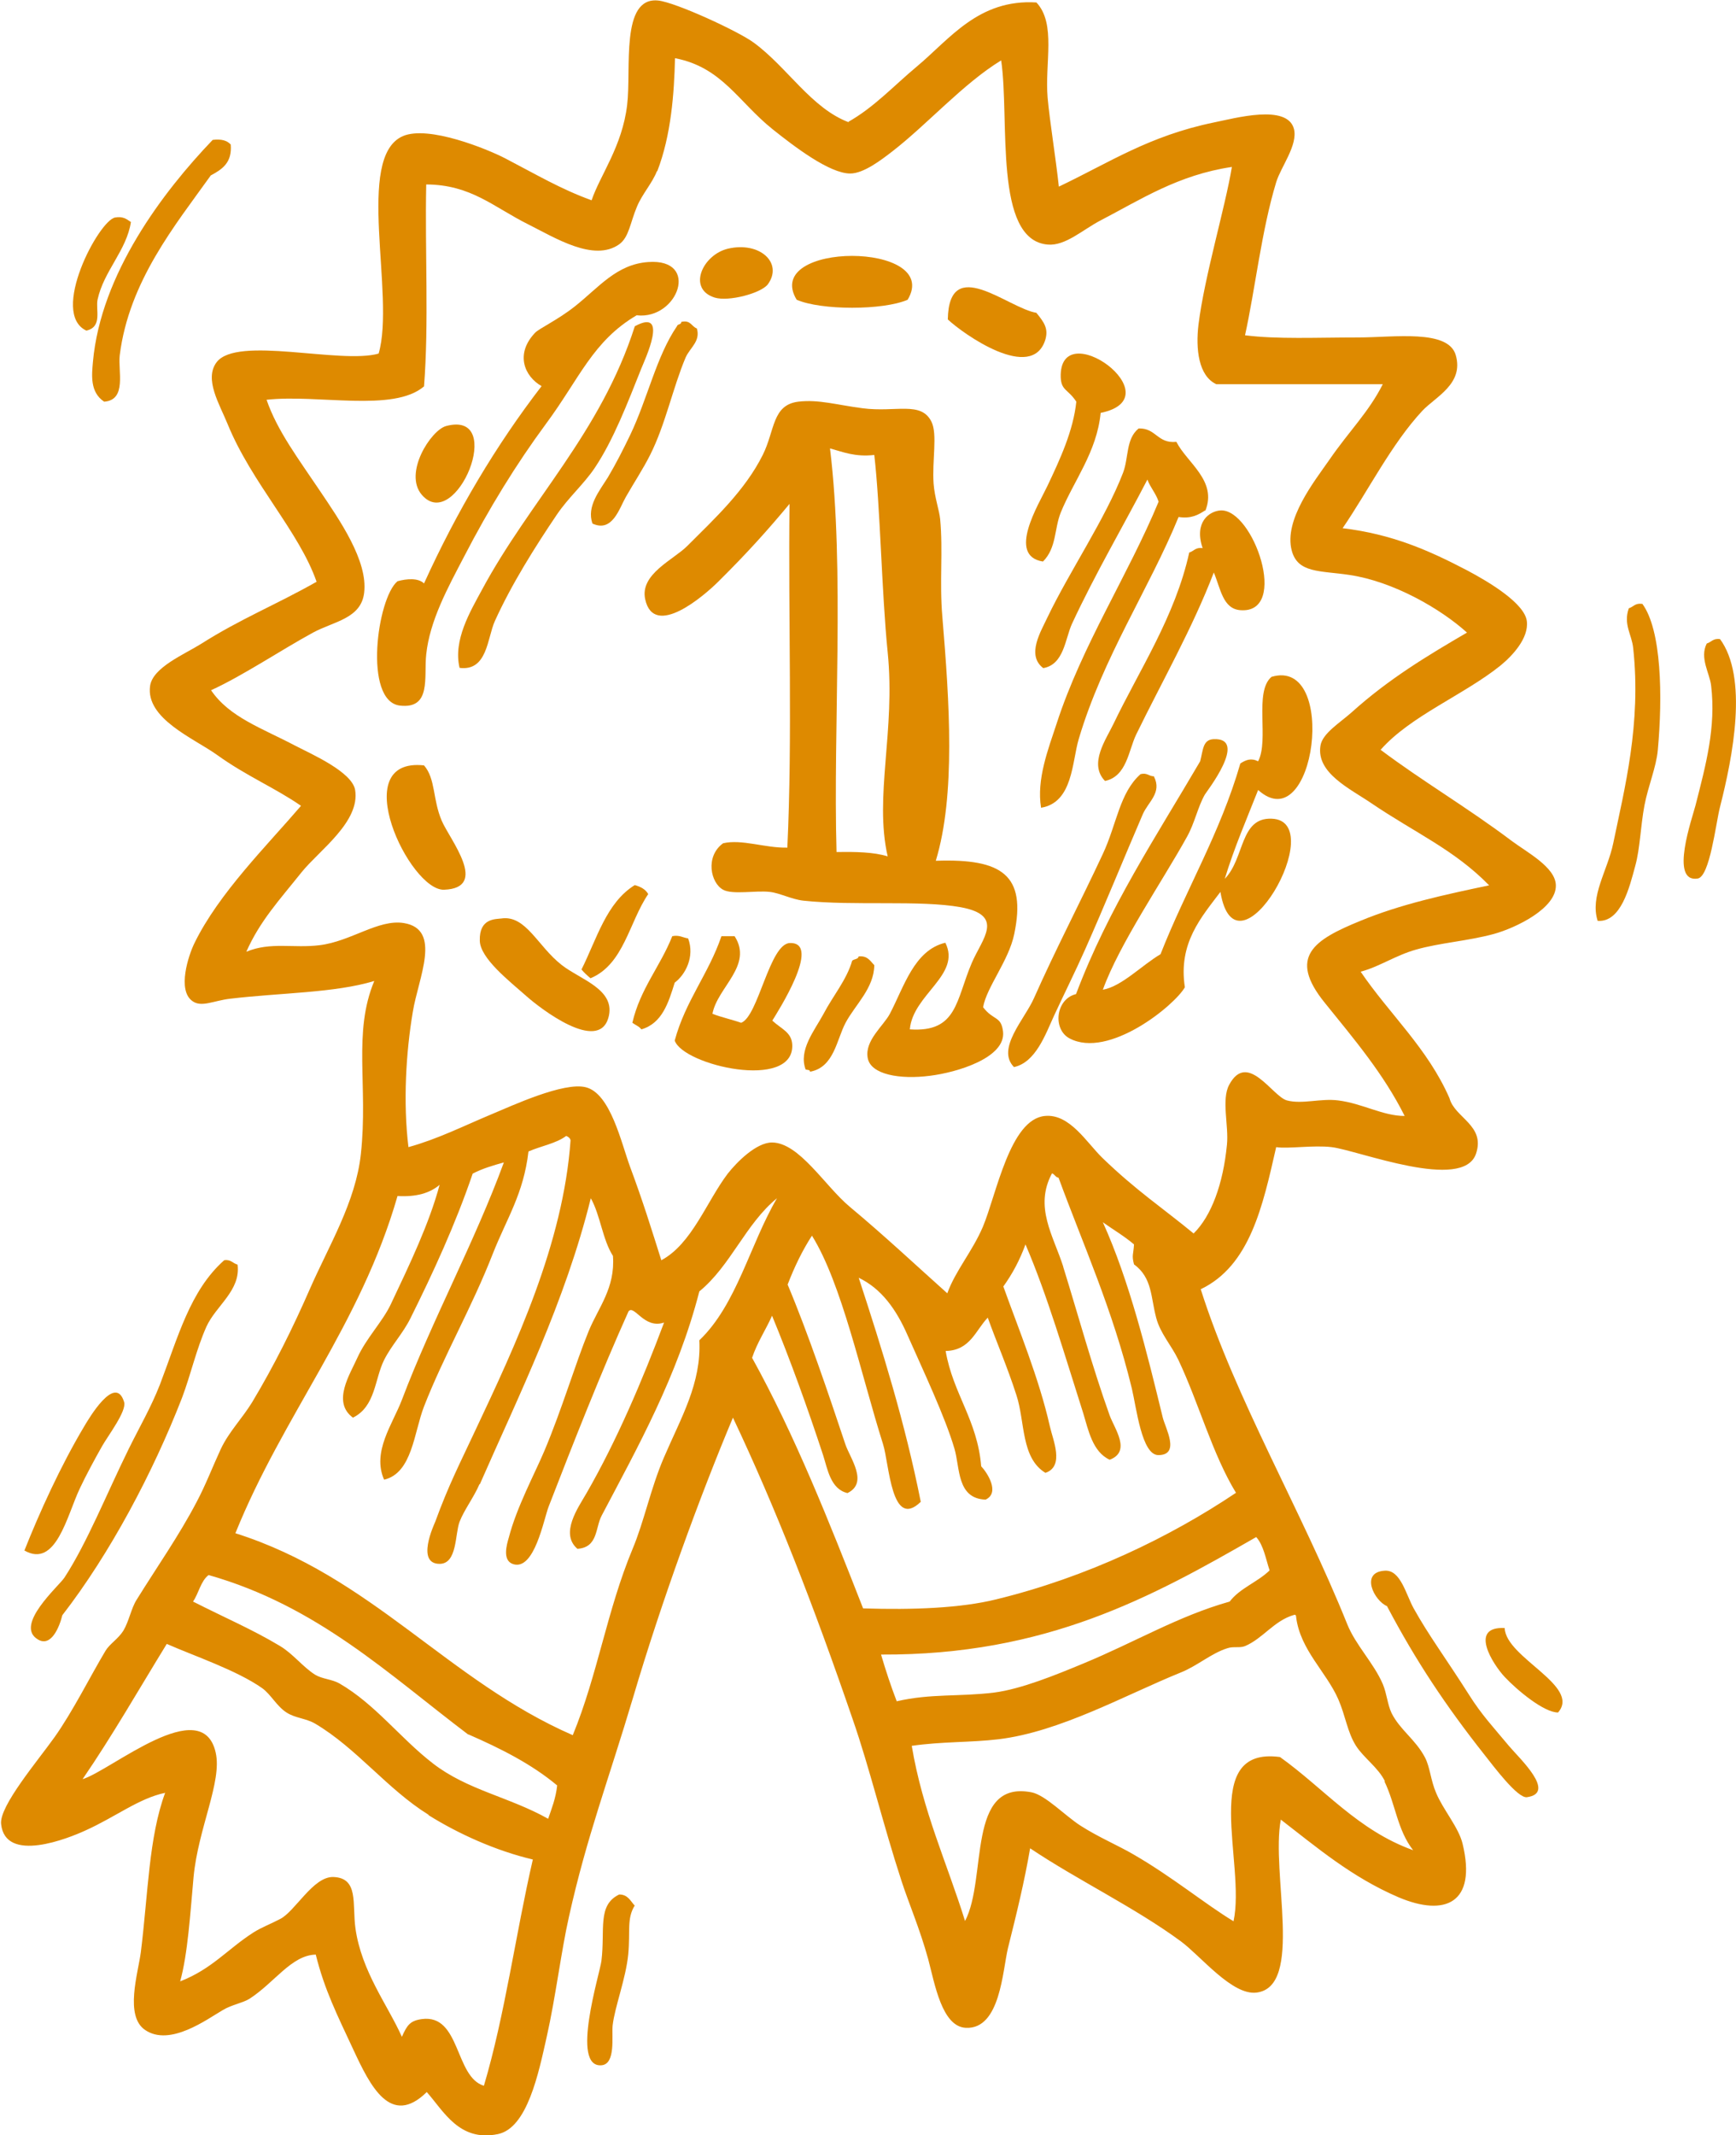 <svg width="74" height="91" viewBox="0 0 74 91" fill="none" xmlns="http://www.w3.org/2000/svg">
<g clip-path="url(#clip0_106_2268)">
<path fill-rule="evenodd" clip-rule="evenodd" d="M36.138 5.206C37.245 4.588 38.084 3.668 39.075 2.841C40.485 1.665 41.708 -0.047 44.179 0.105C45.03 1.013 44.529 2.69 44.657 4.169C44.75 5.194 45.006 6.743 45.135 7.954C47.29 6.929 48.98 5.788 51.754 5.217C52.628 5.043 54.877 4.414 55.157 5.497C55.331 6.184 54.597 7.115 54.399 7.768C53.77 9.841 53.502 12.344 53.071 14.289C54.446 14.464 56.1 14.382 57.895 14.382C59.422 14.382 61.741 14.021 62.055 15.139C62.405 16.362 61.193 16.91 60.634 17.503C59.317 18.913 58.303 20.951 57.231 22.511C59.352 22.767 60.902 23.454 62.533 24.305C63.5 24.817 65.004 25.725 65.085 26.482C65.167 27.204 64.468 27.95 63.955 28.369C62.405 29.615 60.121 30.512 58.851 31.956C60.634 33.295 62.545 34.413 64.433 35.834C65.085 36.323 66.297 36.952 66.321 37.721C66.356 38.71 64.608 39.549 63.675 39.805C62.556 40.108 61.391 40.178 60.366 40.469C59.492 40.714 58.792 41.203 58 41.412C59.235 43.229 60.855 44.673 61.787 46.804C62.009 47.643 63.326 47.957 62.918 49.168C62.37 50.799 57.907 49.029 56.765 48.889C55.984 48.796 54.9 48.97 54.399 48.889C53.828 51.404 53.28 53.943 51.183 54.945C52.674 59.638 55.471 64.354 57.429 69.222C57.79 70.119 58.559 70.876 58.944 71.773C59.119 72.192 59.142 72.635 59.317 73.007C59.678 73.729 60.331 74.125 60.739 74.894C60.96 75.313 60.983 75.872 61.216 76.408C61.508 77.118 62.184 77.887 62.347 78.585C62.953 81.101 61.613 81.707 59.608 80.856C57.604 79.995 56.124 78.725 54.597 77.549C54.166 79.82 55.588 84.676 53.56 84.921C52.523 85.049 51.194 83.372 50.344 82.743C48.386 81.299 45.904 80.111 43.911 78.772C43.666 80.193 43.352 81.485 42.967 83.022C42.734 83.989 42.641 86.493 41.172 86.423C40.147 86.376 39.844 84.537 39.564 83.488C39.203 82.184 38.737 81.113 38.434 80.181C37.641 77.759 37.07 75.348 36.348 73.275C34.67 68.384 33.061 64.261 31.243 60.418C29.833 63.772 28.202 68.232 26.99 72.332C25.929 75.895 25.009 78.283 24.251 81.695C23.925 83.139 23.68 85.142 23.307 86.796C22.958 88.356 22.48 90.697 21.221 90.953C19.578 91.291 18.914 89.975 18.192 89.16C16.653 90.674 15.779 88.892 15.068 87.366C14.369 85.864 13.833 84.804 13.46 83.302C12.423 83.325 11.7 84.502 10.628 85.189C10.349 85.363 9.859 85.445 9.498 85.666C8.834 86.05 7.249 87.238 6.188 86.516C5.303 85.922 5.885 84.094 6.002 83.209C6.316 80.693 6.34 78.306 7.039 76.408C5.92 76.641 4.93 77.433 3.636 78.015C2.925 78.341 0.222 79.436 0.047 77.735C-0.035 76.978 1.597 75.057 2.319 74.044C3.1 72.949 3.869 71.4 4.499 70.352C4.673 70.061 5.035 69.851 5.256 69.502C5.501 69.094 5.594 68.535 5.827 68.174C6.701 66.765 7.622 65.461 8.379 64.017C8.764 63.295 9.055 62.526 9.416 61.746C9.766 61.012 10.314 60.465 10.745 59.766C11.689 58.194 12.481 56.598 13.204 54.945C14.02 53.081 15.162 51.23 15.383 49.18C15.698 46.257 15.033 44.021 15.954 41.808C14.264 42.321 11.945 42.309 9.801 42.565C9.102 42.647 8.577 42.95 8.193 42.658C7.552 42.193 8.03 40.725 8.286 40.201C9.323 38.07 11.386 36.032 12.831 34.343C11.724 33.575 10.5 33.074 9.242 32.166C8.263 31.467 6.2 30.628 6.398 29.231C6.515 28.439 7.855 27.892 8.577 27.437C10.267 26.366 11.77 25.772 13.495 24.794C12.749 22.651 10.733 20.59 9.708 18.086C9.358 17.224 8.694 16.164 9.23 15.442C10.092 14.289 14.521 15.535 16.14 15.069C16.863 12.589 15.115 6.685 17.178 5.799C18.273 5.334 20.755 6.347 21.524 6.743C22.888 7.453 23.902 8.059 25.218 8.536C25.58 7.465 26.524 6.242 26.733 4.472C26.92 2.958 26.43 -0.152 28.062 0.023C28.808 0.105 31.465 1.327 32.129 1.817C33.562 2.865 34.588 4.623 36.196 5.217L36.138 5.206ZM28.004 7.29C27.806 7.803 27.375 8.268 27.153 8.804C26.862 9.491 26.815 10.108 26.396 10.411C25.312 11.18 23.657 10.132 22.515 9.561C21.023 8.816 20.079 7.872 18.168 7.861C18.11 10.702 18.285 13.777 18.075 16.467C16.77 17.585 13.553 16.793 11.363 17.038C11.817 18.365 12.738 19.576 13.635 20.916C14.474 22.162 15.686 23.897 15.523 25.259C15.395 26.366 14.229 26.482 13.344 26.96C12.015 27.682 10.349 28.8 8.997 29.417C9.778 30.57 11.176 31.036 12.586 31.781C13.285 32.142 15.01 32.899 15.138 33.668C15.36 35.019 13.612 36.242 12.866 37.161C11.899 38.373 11.083 39.246 10.5 40.562C11.537 40.131 12.505 40.422 13.623 40.283C14.963 40.12 16.129 39.165 17.213 39.339C18.856 39.607 17.83 41.68 17.597 43.124C17.306 44.836 17.178 46.99 17.411 48.889C18.669 48.539 19.695 48.015 21 47.468C21.792 47.142 24.03 46.094 24.974 46.338C26.023 46.606 26.477 48.691 26.862 49.739C27.409 51.206 27.771 52.383 28.19 53.71C29.495 53.011 30.113 51.218 31.022 50.018C31.407 49.529 32.234 48.691 32.91 48.691C34.075 48.703 35.159 50.542 36.219 51.428C37.7 52.662 39.051 53.931 40.38 55.119C40.729 54.153 41.44 53.349 41.895 52.289C42.477 50.904 43.048 47.701 44.54 47.561C45.601 47.456 46.323 48.703 46.999 49.355C48.432 50.74 49.551 51.474 50.88 52.569C51.637 51.824 52.138 50.461 52.301 48.784C52.383 47.98 52.057 46.862 52.395 46.234C53.175 44.778 54.236 46.723 54.853 46.897C55.506 47.072 56.287 46.804 57.033 46.897C58.081 47.026 58.944 47.561 59.876 47.561C58.979 45.768 57.732 44.3 56.473 42.74C54.877 40.772 56.019 40.05 57.988 39.246C59.701 38.536 61.589 38.128 63.477 37.732C61.986 36.207 60.319 35.496 58.466 34.238C57.545 33.61 56.1 32.946 56.287 31.781C56.368 31.257 57.103 30.815 57.615 30.36C59.189 28.94 60.855 27.938 62.533 26.96C61.414 25.947 59.398 24.782 57.522 24.503C56.264 24.316 55.32 24.433 55.063 23.466C54.714 22.15 56.042 20.496 56.672 19.588C57.522 18.354 58.338 17.573 58.944 16.374H51.847C51.089 16.024 50.961 14.871 51.089 13.823C51.346 11.762 52.231 8.827 52.511 7.115C50.227 7.453 48.63 8.501 46.929 9.386C46.16 9.782 45.414 10.493 44.657 10.423C42.338 10.225 43.048 5.077 42.676 2.574C41.056 3.563 39.529 5.299 38.037 6.452C37.571 6.813 36.814 7.395 36.243 7.395C35.357 7.395 33.854 6.242 32.933 5.508C31.465 4.332 30.777 2.865 28.773 2.48C28.738 3.971 28.61 5.765 28.015 7.302L28.004 7.29ZM20.441 63.248C20.196 63.819 19.788 64.343 19.59 64.855C19.392 65.368 19.497 66.649 18.739 66.649C17.725 66.649 18.494 64.995 18.553 64.855C19.135 63.26 19.613 62.351 20.254 60.977C21.979 57.32 24.007 53.011 24.321 48.598C24.298 48.493 24.216 48.446 24.135 48.411C23.704 48.737 23.051 48.842 22.527 49.075C22.317 50.88 21.606 51.917 21.012 53.419C20.114 55.725 18.914 57.786 18.075 59.941C17.644 61.047 17.574 62.782 16.373 63.062C15.849 61.874 16.735 60.698 17.131 59.661C18.424 56.249 20.231 52.941 21.478 49.541C21.012 49.669 20.546 49.809 20.149 50.018C19.403 52.208 18.448 54.269 17.504 56.167C17.178 56.831 16.688 57.332 16.373 57.961C15.966 58.776 16.012 59.941 15.045 60.418C14.136 59.754 14.928 58.555 15.232 57.868C15.604 57.041 16.304 56.33 16.653 55.597C17.469 53.873 18.296 52.15 18.739 50.496C18.331 50.845 17.749 51.02 16.945 50.973C15.36 56.482 12.073 60.29 10.034 65.344C15.849 67.184 19.077 71.621 24.415 73.951C25.475 71.377 25.871 68.64 26.967 66.008C27.456 64.844 27.736 63.434 28.295 62.13C29.029 60.418 29.903 58.962 29.81 57.122C31.407 55.597 31.966 53.035 33.12 51.067C31.779 52.161 31.15 53.943 29.81 55.038C28.878 58.66 27.176 61.688 25.65 64.587C25.37 65.111 25.498 65.95 24.613 66.008C23.855 65.356 24.648 64.25 24.997 63.644C26.291 61.396 27.386 58.823 28.307 56.365C27.456 56.657 27.037 55.585 26.792 55.888C25.638 58.45 24.449 61.466 23.389 64.203C23.179 64.739 22.783 66.951 21.874 66.66C21.396 66.509 21.606 65.81 21.688 65.531C22.026 64.226 22.795 62.806 23.203 61.839C23.96 60.045 24.519 58.136 25.09 56.738C25.498 55.736 26.232 54.898 26.128 53.524C25.685 52.837 25.591 51.789 25.184 51.067C24.088 55.492 22.107 59.486 20.452 63.26L20.441 63.248ZM45.321 53.99C45.974 56.097 46.556 58.24 47.302 60.325C47.512 60.896 48.234 61.862 47.302 62.212C46.568 61.874 46.393 60.942 46.172 60.22C45.391 57.775 44.645 55.201 43.713 53.035C43.468 53.71 43.153 54.292 42.769 54.828C43.398 56.587 44.295 58.753 44.75 60.779C44.878 61.361 45.391 62.491 44.563 62.771C43.515 62.13 43.701 60.604 43.328 59.463C42.944 58.264 42.466 57.169 42.105 56.156C41.58 56.703 41.359 57.553 40.31 57.577C40.624 59.405 41.662 60.511 41.825 62.491C42.081 62.759 42.641 63.621 42.011 63.912C40.776 63.865 40.928 62.549 40.683 61.734C40.287 60.383 39.354 58.415 38.69 56.913C38.201 55.795 37.571 54.921 36.604 54.456C37.606 57.518 38.574 60.616 39.249 64.005C37.991 65.228 37.909 62.386 37.641 61.548C36.697 58.555 35.882 54.7 34.611 52.662C34.203 53.291 33.865 53.99 33.574 54.747C34.437 56.796 35.322 59.417 36.033 61.548C36.231 62.142 37.035 63.19 36.126 63.632C35.404 63.469 35.276 62.608 35.089 62.025C34.437 60.034 33.667 57.903 32.91 56.074C32.642 56.68 32.281 57.204 32.059 57.868C33.889 61.175 35.346 64.855 36.791 68.547C38.923 68.617 40.962 68.535 42.466 68.162C46.335 67.219 49.877 65.507 52.686 63.621C51.672 61.955 51.113 59.824 50.227 57.949C49.924 57.32 49.458 56.831 49.283 56.156C49.05 55.282 49.12 54.456 48.339 53.885C48.234 53.489 48.316 53.466 48.339 53.035C47.931 52.685 47.453 52.406 47.011 52.091C48.141 54.584 48.898 57.67 49.563 60.407C49.668 60.849 50.332 62.014 49.376 62.014C48.666 62.014 48.444 59.999 48.246 59.172C47.43 55.806 46.16 53.023 45.123 50.193C44.983 50.17 44.96 50.042 44.843 50.007C44.074 51.439 44.901 52.662 45.321 53.978V53.99ZM37.56 70.527C37.758 71.202 37.979 71.866 38.224 72.506C39.692 72.169 40.858 72.32 42.384 72.134C43.538 71.982 44.995 71.388 46.172 70.899C48.397 69.979 50.227 68.873 52.418 68.256C52.849 67.685 53.607 67.429 54.119 66.928C53.956 66.439 53.863 65.857 53.548 65.507C49.108 68.058 44.598 70.55 37.56 70.515V70.527ZM19.963 73.927C16.572 71.365 13.53 68.442 8.892 67.126C8.554 67.382 8.472 67.906 8.228 68.256C9.603 68.954 10.757 69.444 11.922 70.142C12.493 70.48 12.901 71.039 13.437 71.377C13.752 71.563 14.148 71.563 14.474 71.749C16.001 72.635 17.061 74.079 18.448 75.15C19.916 76.291 21.711 76.582 23.366 77.514C23.517 77.072 23.692 76.641 23.75 76.093C22.666 75.185 21.35 74.521 19.963 73.916V73.927ZM59.037 75.919C58.746 75.325 58.14 74.929 57.802 74.405C57.429 73.811 57.359 73.135 57.044 72.413C56.532 71.249 55.425 70.317 55.25 68.919C55.25 68.861 55.238 68.803 55.157 68.826C54.306 69.071 53.84 69.828 53.071 70.154C52.837 70.247 52.581 70.154 52.313 70.247C51.637 70.457 51.031 71.004 50.32 71.284C47.966 72.239 45.181 73.811 42.559 74.125C41.394 74.265 40.158 74.218 38.865 74.405C39.331 77.188 40.368 79.401 41.137 81.87C42.093 80.053 41.184 75.849 43.969 76.385C44.563 76.501 45.403 77.386 46.055 77.805C46.836 78.306 47.652 78.644 48.328 79.04C49.982 79.995 51.369 81.148 52.581 81.881C53.117 79.424 51.101 74.416 54.562 74.882C56.438 76.221 57.872 78.003 60.237 78.853C59.562 77.992 59.492 76.909 59.014 75.919H59.037ZM18.261 77.339C16.502 76.245 15.208 74.51 13.437 73.461C13.041 73.228 12.586 73.228 12.213 72.984C11.794 72.716 11.549 72.215 11.176 71.947C10.081 71.179 8.298 70.585 7.109 70.061C5.92 71.994 4.79 73.974 3.52 75.826C4.72 75.464 8.624 72.134 9.195 74.696C9.475 75.93 8.449 77.91 8.251 79.995C8.111 81.532 8.006 83.267 7.68 84.443C9.032 83.919 9.696 83.069 10.803 82.359C11.153 82.138 11.537 81.998 11.934 81.788C12.575 81.474 13.344 79.971 14.206 79.995C15.301 80.03 15.01 81.148 15.15 82.172C15.406 84.024 16.537 85.468 17.131 86.807C17.352 86.307 17.481 86.12 17.982 86.05C19.637 85.829 19.38 88.519 20.627 88.892C21.524 85.876 21.979 82.429 22.713 79.249C21.128 78.877 19.52 78.143 18.273 77.363L18.261 77.339Z" fill="#DE8A00"/>
<path fill-rule="evenodd" clip-rule="evenodd" d="M9.835 6.149C9.905 6.941 9.462 7.22 8.985 7.476C7.47 9.596 5.5 11.983 5.104 15.139C5.022 15.803 5.419 17.049 4.44 17.119C3.822 16.711 3.915 15.966 3.962 15.419C4.3 11.657 6.957 8.163 9.066 5.962C9.428 5.916 9.672 5.986 9.824 6.149H9.835Z" fill="#DE8A00"/>
<path fill-rule="evenodd" clip-rule="evenodd" d="M5.582 9.456C5.395 10.679 4.428 11.541 4.16 12.764C4.067 13.206 4.381 13.928 3.682 14.091C2.109 13.357 4.207 9.398 4.906 9.27C5.232 9.212 5.384 9.328 5.57 9.456H5.582Z" fill="#DE8A00"/>
<path fill-rule="evenodd" clip-rule="evenodd" d="M31.033 10.598C32.385 10.283 33.387 11.203 32.735 12.111C32.455 12.496 31.056 12.868 30.462 12.682C29.285 12.309 29.949 10.854 31.033 10.598Z" fill="#DE8A00"/>
<path fill-rule="evenodd" clip-rule="evenodd" d="M38.69 12.775C37.641 13.23 35.008 13.23 33.959 12.775C32.455 10.283 40.182 10.283 38.69 12.775Z" fill="#DE8A00"/>
<path fill-rule="evenodd" clip-rule="evenodd" d="M27.153 13.428C25.265 14.534 24.706 16.13 23.273 18.063C22.002 19.786 20.849 21.661 19.776 23.734C19.089 25.05 18.32 26.448 18.168 27.892C18.063 28.858 18.401 30.233 17.038 30.07C15.488 29.872 16.071 25.493 16.945 24.771C17.329 24.666 17.819 24.619 18.075 24.864C19.474 21.789 21.14 18.983 23.086 16.456C22.363 16.048 21.944 15.093 22.806 14.185C22.981 13.998 23.774 13.637 24.508 13.055C25.522 12.252 26.279 11.262 27.631 11.168C29.857 11.005 28.901 13.626 27.153 13.439V13.428Z" fill="#DE8A00"/>
<path fill-rule="evenodd" clip-rule="evenodd" d="M44.178 13.334C44.516 13.742 44.691 14.01 44.563 14.464C44.003 16.327 41.043 14.219 40.402 13.614C40.449 10.807 42.978 13.148 44.19 13.334H44.178Z" fill="#DE8A00"/>
<path fill-rule="evenodd" clip-rule="evenodd" d="M19.59 28.462C19.31 27.286 20.044 26.063 20.534 25.155C22.597 21.312 25.603 18.459 27.06 13.905C28.552 13.09 27.468 15.373 27.34 15.699C26.745 17.189 26.151 18.75 25.347 19.949C24.892 20.625 24.228 21.207 23.739 21.929C22.818 23.292 21.804 24.899 21.093 26.471C20.767 27.193 20.779 28.625 19.578 28.462H19.59Z" fill="#DE8A00"/>
<path fill-rule="evenodd" clip-rule="evenodd" d="M29.705 13.998C29.868 14.546 29.414 14.814 29.227 15.233C28.68 16.526 28.365 18.098 27.712 19.39C27.421 19.973 27.013 20.59 26.675 21.184C26.396 21.673 26.104 22.709 25.254 22.313C24.997 21.58 25.557 20.916 25.918 20.334C26.256 19.763 26.559 19.169 26.862 18.54C27.608 16.98 27.98 15.186 28.855 13.905C28.878 13.8 29.041 13.847 29.041 13.719C29.449 13.626 29.472 13.917 29.705 13.998Z" fill="#DE8A00"/>
<path fill-rule="evenodd" clip-rule="evenodd" d="M46.917 17.597C46.754 19.274 45.763 20.497 45.215 21.847C44.936 22.546 45.041 23.35 44.458 23.932C42.908 23.688 44.283 21.486 44.644 20.718C45.192 19.565 45.751 18.354 45.88 17.119C45.53 16.584 45.239 16.653 45.215 16.083C45.134 13.346 50.098 16.945 46.917 17.597Z" fill="#DE8A00"/>
<path fill-rule="evenodd" clip-rule="evenodd" d="M39.925 36.684C42.71 36.591 43.759 37.29 43.234 39.805C43.001 40.946 42.057 42.064 41.906 42.926C42.349 43.508 42.675 43.287 42.756 43.963C42.885 45.081 40.787 45.709 39.633 45.849C38.375 46.012 37.116 45.803 36.988 45.092C36.848 44.347 37.664 43.718 37.932 43.206C38.538 42.053 38.969 40.492 40.297 40.178C40.985 41.552 38.911 42.379 38.783 43.87C40.81 44.009 40.74 42.635 41.428 41.028C41.871 40.003 42.85 39.013 40.95 38.664C39.214 38.349 36.405 38.617 34.238 38.384C33.737 38.326 33.236 38.058 32.816 38.012C32.222 37.942 31.231 38.14 30.823 37.919C30.287 37.627 30.054 36.498 30.823 35.939C31.627 35.752 32.618 36.148 33.562 36.125C33.783 31.432 33.597 26.331 33.655 21.475C32.746 22.569 31.86 23.559 30.625 24.782C30.042 25.364 27.875 27.251 27.502 25.539C27.269 24.468 28.702 23.862 29.297 23.268C30.474 22.092 31.756 20.904 32.513 19.39C33.037 18.342 32.909 17.259 34.028 17.119C34.89 17.014 35.683 17.259 36.767 17.399C38.188 17.585 39.26 17.084 39.703 17.969C39.971 18.505 39.727 19.623 39.796 20.613C39.843 21.218 40.041 21.754 40.076 22.127C40.204 23.501 40.041 24.782 40.169 26.284C40.472 29.906 40.74 33.889 39.89 36.684H39.925ZM35.659 36.311C36.464 36.3 37.244 36.311 37.839 36.498C37.256 33.947 38.177 31.164 37.839 27.798C37.582 25.271 37.524 21.603 37.268 19.39C36.44 19.483 35.939 19.262 35.38 19.111C36.009 24.246 35.508 31.024 35.659 36.311Z" fill="#DE8A00"/>
<path fill-rule="evenodd" clip-rule="evenodd" d="M19.019 18.156C21.617 17.468 19.427 22.767 17.982 21.09C17.189 20.17 18.366 18.33 19.019 18.156Z" fill="#DE8A00"/>
<path fill-rule="evenodd" clip-rule="evenodd" d="M51.369 21.754C51.078 21.94 50.786 22.115 50.239 22.034C48.992 25.085 47.022 27.996 45.985 31.49C45.694 32.456 45.74 34.203 44.377 34.425C44.179 33.214 44.68 31.933 45.041 30.838C46.125 27.495 48.094 24.503 49.388 21.381C49.271 21.02 49.038 20.788 48.91 20.438C47.896 22.395 46.684 24.456 45.694 26.587C45.402 27.228 45.356 28.322 44.47 28.474C43.736 27.915 44.377 26.901 44.657 26.296C45.589 24.351 47.115 22.115 47.873 20.147C48.118 19.495 47.989 18.703 48.537 18.26C49.283 18.237 49.33 18.913 50.145 18.831C50.6 19.728 51.893 20.485 51.381 21.766L51.369 21.754Z" fill="#DE8A00"/>
<path fill-rule="evenodd" clip-rule="evenodd" d="M51.741 24.398C50.832 26.774 49.516 29.079 48.432 31.304C48.105 31.979 48.035 33.086 47.103 33.284C46.392 32.55 47.15 31.514 47.476 30.826C48.548 28.59 50.098 26.261 50.693 23.548C50.891 23.49 50.961 23.315 51.264 23.361C50.891 22.255 51.543 21.789 52.021 21.754C53.419 21.661 54.981 26.168 52.872 26.005C52.126 25.947 52.033 25.097 51.741 24.398Z" fill="#DE8A00"/>
<path fill-rule="evenodd" clip-rule="evenodd" d="M70.002 25.726C70.83 26.844 70.876 29.674 70.667 31.968C70.597 32.713 70.259 33.482 70.096 34.332C69.933 35.205 69.909 36.16 69.711 36.882C69.455 37.837 69.094 39.316 68.103 39.246C67.765 38.187 68.522 37.115 68.767 35.939C69.245 33.621 69.968 30.861 69.618 27.624C69.56 27.042 69.187 26.611 69.431 25.924C69.63 25.865 69.7 25.691 70.002 25.737V25.726Z" fill="#DE8A00"/>
<path fill-rule="evenodd" clip-rule="evenodd" d="M73.313 27.228C74.525 28.87 73.872 32.224 73.313 34.413C73.138 35.112 72.881 37.36 72.369 37.441C71.145 37.639 72.147 34.833 72.275 34.32C72.718 32.585 73.15 31.001 72.94 29.22C72.881 28.695 72.439 28.043 72.753 27.426C72.951 27.368 73.021 27.193 73.324 27.24L73.313 27.228Z" fill="#DE8A00"/>
<path fill-rule="evenodd" clip-rule="evenodd" d="M52.22 37.441C53.059 36.568 52.849 34.844 54.201 34.891C56.741 34.972 52.697 42.018 52.022 38.012C51.217 39.083 50.215 40.189 50.507 42.076C50.064 42.856 47.255 45.139 45.589 44.254C44.866 43.87 44.994 42.577 45.868 42.367C47.255 38.687 49.294 35.636 51.159 32.445C51.287 31.968 51.264 31.525 51.73 31.502C53.245 31.432 51.404 33.773 51.357 33.866C51.054 34.401 50.926 35.077 50.6 35.659C49.551 37.557 47.71 40.236 47.011 42.181C47.815 42.041 48.677 41.133 49.469 40.667C50.553 37.907 52.01 35.519 52.872 32.538C53.105 32.387 53.327 32.294 53.63 32.445C54.108 31.537 53.443 29.487 54.201 28.846C57.068 27.996 56.054 35.846 53.63 33.668C53.14 34.914 52.616 36.113 52.208 37.453L52.22 37.441Z" fill="#DE8A00"/>
<path fill-rule="evenodd" clip-rule="evenodd" d="M18.075 32.62C18.576 33.202 18.436 34.064 18.832 34.984C19.17 35.776 20.872 37.849 18.926 37.919C17.457 37.965 14.742 32.259 18.075 32.62Z" fill="#DE8A00"/>
<path fill-rule="evenodd" clip-rule="evenodd" d="M49.19 33.097C49.54 33.784 48.945 34.169 48.712 34.704C47.92 36.544 47.092 38.583 46.253 40.469C45.834 41.412 45.356 42.367 44.925 43.299C44.563 44.091 44.144 45.279 43.223 45.477C42.454 44.697 43.678 43.439 44.074 42.542C44.983 40.492 46.032 38.489 47.011 36.393C47.605 35.124 47.722 33.784 48.619 32.992C48.91 32.923 48.969 33.086 49.19 33.086V33.097Z" fill="#DE8A00"/>
<path fill-rule="evenodd" clip-rule="evenodd" d="M27.631 38.105C26.815 39.304 26.593 41.098 25.172 41.692C25.032 41.575 24.904 41.459 24.787 41.319C25.44 40.015 25.848 38.466 27.059 37.721C27.304 37.791 27.514 37.895 27.631 38.105Z" fill="#DE8A00"/>
<path fill-rule="evenodd" clip-rule="evenodd" d="M21.384 39.142C22.421 39.002 22.922 40.329 23.936 41.121C24.729 41.75 26.29 42.169 25.929 43.392C25.486 44.86 23.062 43.008 22.433 42.449C21.71 41.808 20.463 40.842 20.452 40.085C20.428 39.13 21.116 39.176 21.396 39.142H21.384Z" fill="#DE8A00"/>
<path fill-rule="evenodd" clip-rule="evenodd" d="M29.332 39.992C29.624 40.772 29.216 41.54 28.761 41.878C28.493 42.74 28.225 43.613 27.34 43.87C27.246 43.742 27.083 43.683 26.955 43.59C27.293 42.134 28.144 41.191 28.657 39.898C28.959 39.84 29.099 39.957 29.321 39.992H29.332Z" fill="#DE8A00"/>
<path fill-rule="evenodd" clip-rule="evenodd" d="M31.313 39.898C32.117 41.145 30.579 42.076 30.369 43.206C30.753 43.357 31.196 43.45 31.593 43.59C32.327 43.322 32.804 40.201 33.678 40.19C35.054 40.166 33.119 43.171 32.921 43.497C33.306 43.858 33.748 43.986 33.772 44.533C33.842 46.49 29.122 45.407 28.761 44.347C29.215 42.658 30.206 41.506 30.753 39.898H31.325H31.313Z" fill="#DE8A00"/>
<path fill-rule="evenodd" clip-rule="evenodd" d="M37.268 41.133C37.256 42.123 36.452 42.822 36.044 43.59C35.66 44.312 35.555 45.489 34.529 45.675C34.529 45.582 34.413 45.605 34.343 45.582C34.028 44.755 34.716 43.928 35.1 43.218C35.508 42.437 36.091 41.762 36.324 40.947C36.406 40.865 36.58 40.889 36.604 40.76C36.988 40.725 37.093 40.958 37.268 41.133Z" fill="#DE8A00"/>
<path fill-rule="evenodd" clip-rule="evenodd" d="M10.127 53.896C10.267 55.003 9.206 55.643 8.799 56.54C8.367 57.507 8.134 58.578 7.761 59.568C6.526 62.747 4.696 66.206 2.657 68.838C2.541 69.315 2.191 70.212 1.62 69.874C0.583 69.269 2.517 67.592 2.75 67.231C3.718 65.74 4.533 63.691 5.489 61.746C5.967 60.779 6.433 59.987 6.817 59.009C7.587 56.994 8.099 55.003 9.556 53.71C9.847 53.663 9.929 53.85 10.127 53.896Z" fill="#DE8A00"/>
<path fill-rule="evenodd" clip-rule="evenodd" d="M1.037 66.09C1.678 64.471 2.587 62.468 3.589 60.791C3.776 60.477 4.918 58.52 5.291 59.754C5.407 60.139 4.603 61.187 4.347 61.641C4.044 62.177 3.659 62.887 3.403 63.434C2.855 64.587 2.389 66.858 1.037 66.078V66.09Z" fill="#DE8A00"/>
<path fill-rule="evenodd" clip-rule="evenodd" d="M59.13 68.454C58.582 68.233 57.953 66.998 59.036 66.94C59.701 66.905 59.922 67.93 60.26 68.547C60.901 69.7 61.635 70.678 62.626 72.239C63.162 73.089 63.64 73.59 64.327 74.416C64.77 74.941 66.367 76.419 65.085 76.594C64.688 76.641 63.686 75.302 63.29 74.801C61.624 72.693 60.353 70.783 59.13 68.465V68.454Z" fill="#DE8A00"/>
<path fill-rule="evenodd" clip-rule="evenodd" d="M64.141 69.397C64.2 70.655 67.404 71.854 66.414 72.984C65.808 72.984 64.666 72.029 64.141 71.47C63.64 70.934 62.592 69.304 64.141 69.385V69.397Z" fill="#DE8A00"/>
<path fill-rule="evenodd" clip-rule="evenodd" d="M27.059 81.206C26.71 81.765 26.873 82.289 26.78 83.291C26.675 84.339 26.209 85.515 26.115 86.319C26.069 86.773 26.255 87.972 25.637 88.019C24.309 88.124 25.568 84.118 25.637 83.57C25.801 82.231 25.451 81.194 26.395 80.74C26.768 80.74 26.873 81.02 27.059 81.218V81.206Z" fill="#DE8A00"/>
</g>
<defs>
<clipPath id="clip0_106_2268">
<rect width="74" height="91" fill="white"/>
</clipPath>
</defs>
</svg>

